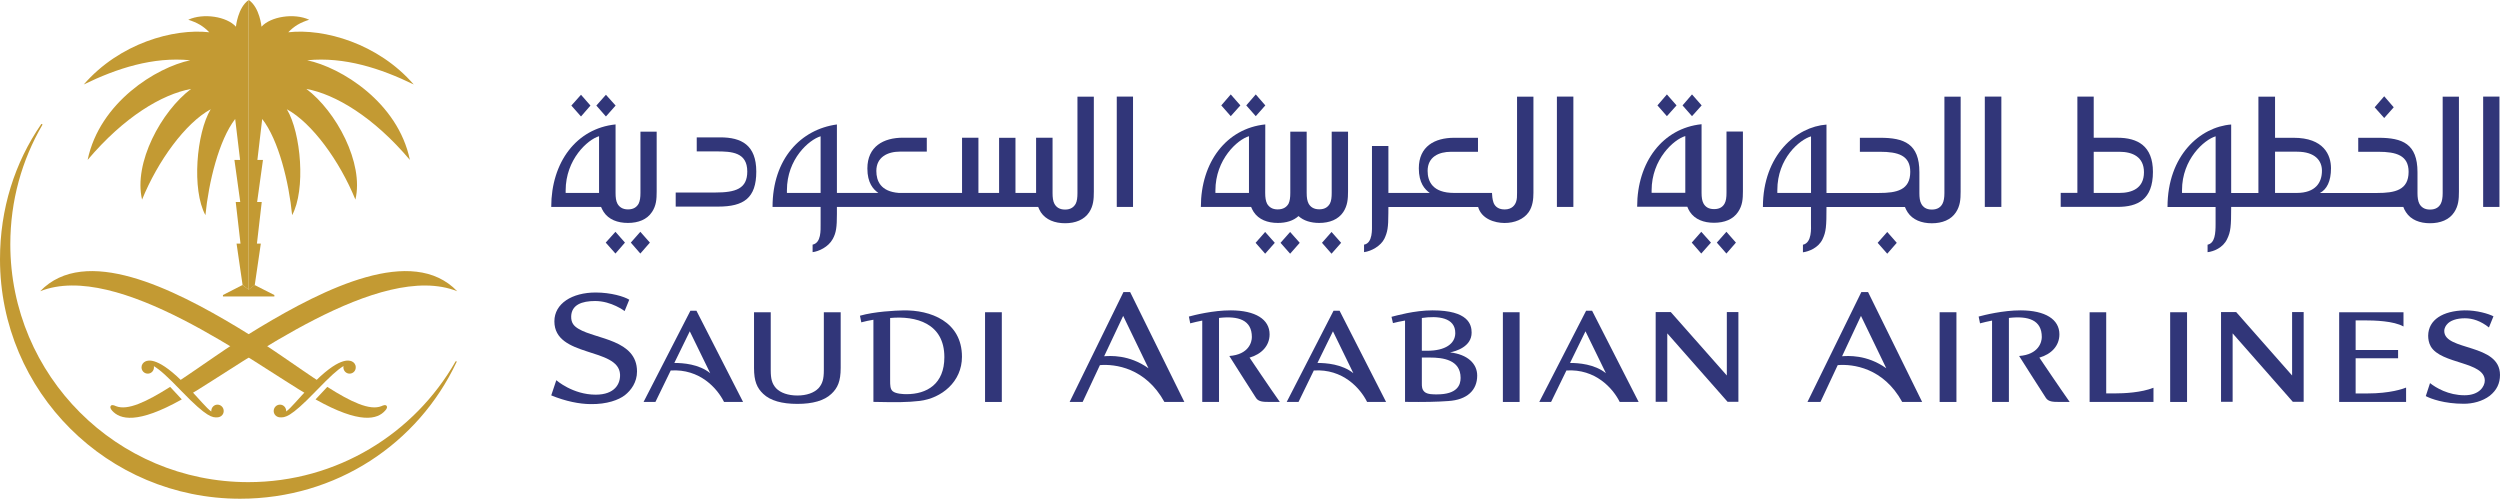 <?xml version="1.0" encoding="UTF-8" standalone="no"?>
<!-- Created with Inkscape (http://www.inkscape.org/) -->
<svg
   xmlns:dc="http://purl.org/dc/elements/1.1/"
   xmlns:cc="http://web.resource.org/cc/"
   xmlns:rdf="http://www.w3.org/1999/02/22-rdf-syntax-ns#"
   xmlns:svg="http://www.w3.org/2000/svg"
   xmlns="http://www.w3.org/2000/svg"
   xmlns:xlink="http://www.w3.org/1999/xlink"
   xmlns:sodipodi="http://sodipodi.sourceforge.net/DTD/sodipodi-0.dtd"
   xmlns:inkscape="http://www.inkscape.org/namespaces/inkscape"
   width="787"
   height="157"
   id="svg2"
   sodipodi:version="0.32"
   inkscape:version="0.45.1"
   version="1.0">
  <g
     inkscape:label="Layer 1"
     inkscape:groupmode="layer"
     id="layer1"
     transform="translate(17.48,-645.483)">
    <path
       style="fill:#90cdf0"
       d="M -463.945,975.175 L -463.945,1003.522 L -463.945,975.175 z "
       id="path3" />
    <path
       style="fill:#c39a33;fill-rule:evenodd"
       id="path4397"
       d="M 126.274,759.436 L 126.274,759.436 L 126.288,759.396 C 126.288,759.291 126.222,759.185 126.09,759.185 C 125.997,759.185 125.918,759.251 125.892,759.33 C 112.99,781.942 88.624,797.258 60.683,797.258 C 19.287,797.258 -14.234,763.736 -14.234,722.379 C -14.234,708.673 -10.58,695.837 -4.129,684.769 L -4.142,684.769 C -4.142,684.742 -4.129,684.729 -4.129,684.703 C -4.129,684.597 -4.235,684.492 -4.34,684.492 C -4.406,684.492 -4.446,684.518 -4.485,684.558 L -4.499,684.558 C -12.862,696.721 -17.48,711.219 -17.48,727.089 C -17.48,768.802 16.371,802.482 58.111,802.482 C 88.347,802.482 114.151,785.16 126.222,759.502 C 126.261,759.515 126.261,759.489 126.274,759.436"
       clip-rule="evenodd"
       clip-path="none" />
    <path
       style="fill:#c39a33;fill-rule:evenodd"
       id="path4399"
       d="M 60.815,736.679 L 62.715,735.228 L 64.628,722.168 L 63.401,722.168 L 64.918,709.068 L 63.467,709.068 L 65.301,695.837 L 63.546,695.837 L 65.063,682.935 C 70.235,689.544 73.48,702.908 74.482,713.211 C 78.796,705.269 77.319,687.328 72.82,679.874 C 80.775,684.215 89.429,696.127 94.402,708.317 C 97.146,696.813 88.334,680.508 78.968,673.476 C 88.11,675.165 100.101,682.275 111.552,695.824 C 107.792,677.658 89.864,666.695 79.218,664.453 C 90.959,663.292 102.397,667.025 112.766,672.078 C 101.513,659.097 84.482,654.374 73.269,655.641 C 75.182,653.662 77.002,652.606 79.852,651.696 C 75.142,649.519 67.741,650.667 64.839,653.886 C 64.839,653.886 64.285,647.831 60.829,645.483 L 60.829,736.679 L 60.815,736.679 z "
       clip-rule="evenodd"
       clip-path="none" />
    <path
       style="fill:#c39a33;fill-rule:evenodd"
       id="path4401"
       d="M 60.815,736.679 L 58.889,735.228 L 56.99,722.168 L 58.23,722.168 L 56.726,709.068 L 58.151,709.068 L 56.317,695.837 L 58.098,695.837 L 56.554,682.935 C 51.436,689.544 48.191,702.908 47.188,713.211 C 42.835,705.269 44.338,687.328 48.85,679.874 C 40.882,684.215 32.202,696.127 27.242,708.317 C 24.498,696.813 33.284,680.508 42.676,673.476 C 33.495,675.165 21.569,682.275 10.105,695.824 C 13.891,677.658 31.78,666.695 42.412,664.453 C 30.685,663.292 19.247,667.025 8.891,672.078 C 20.157,659.097 37.149,654.374 48.402,655.641 C 46.476,653.662 44.629,652.606 41.779,651.696 C 46.515,649.519 53.903,650.667 56.792,653.886 C 56.792,653.886 57.372,647.831 60.815,645.483 L 60.815,736.679 z "
       clip-rule="evenodd"
       clip-path="none" />
    <polygon
       style="fill:#c39a33;fill-rule:evenodd"
       id="polygon4403"
       points="451.914,608.344 451.772,608.452 451.625,608.344 451.159,608.583 451.159,608.618 452.386,608.618 452.386,608.583 451.914,608.344 "
       clip-rule="evenodd"
       clip-path="none"
       transform="matrix(13.192,0,0,13.192,-5898.985,-7290.069)" />
    <path
       style="fill:#c39a33;fill-rule:evenodd"
       id="path4405"
       d="M 37.716,766.177 C 45.341,761.204 54.457,754.436 64.338,748.513 C 84.588,736.35 112.33,722.445 126.459,737.168 C 102.093,727.471 59.654,759.528 41.568,770.148 C 41.001,769.567 38.785,767.298 37.716,766.177"
       clip-rule="evenodd"
       clip-path="none" />
    <path
       style="fill:#c39a33;fill-rule:evenodd"
       id="path4407"
       d="M 52.94,774.91 C 52.979,773.802 52.095,772.892 51.04,772.865 C 49.958,772.826 49.074,773.71 49.035,774.805 L 49.035,775.029 C 47.373,773.815 45.618,771.493 41.265,766.942 C 32.281,757.549 29.088,758.948 28.363,759.225 C 27.637,759.528 27.096,760.227 27.07,761.045 C 27.044,762.193 27.901,763.077 28.983,763.103 C 30.078,763.143 30.962,762.272 30.988,761.151 C 30.988,760.992 30.988,760.874 30.962,760.742 C 33.02,762.035 34.998,763.776 39.827,768.789 C 47.795,777.021 49.444,776.942 51.014,776.863 C 52.095,776.77 52.913,776.005 52.94,774.91"
       clip-rule="evenodd"
       clip-path="none" />
    <path
       style="fill:#c39a33;fill-rule:evenodd"
       id="path4409"
       d="M 17.44,773.195 C 17.743,772.865 18.35,773.024 19.023,773.34 C 22.677,774.805 28.587,772.008 36.08,767.272 L 39.748,771.216 C 25.738,779.079 20.276,777.522 17.809,774.752 C 17.216,774.079 17.11,773.538 17.44,773.195"
       clip-rule="evenodd"
       clip-path="none" />
    <path
       style="fill:#c39a33;fill-rule:evenodd"
       id="path4411"
       d="M 83.902,766.177 C 76.276,761.204 67.148,754.436 57.267,748.513 C 37.03,736.35 9.313,722.445 -4.842,737.168 C 19.524,727.445 61.95,759.528 80.036,770.148 C 80.603,769.567 82.82,767.298 83.902,766.177"
       clip-rule="evenodd"
       clip-path="none" />
    <path
       style="fill:#c39a33;fill-rule:evenodd"
       id="path4413"
       d="M 68.678,774.91 C 68.665,773.802 69.522,772.892 70.604,772.865 C 71.686,772.826 72.57,773.71 72.609,774.805 C 72.609,774.871 72.609,774.923 72.596,775.029 C 74.245,773.815 75.999,771.467 80.34,766.942 C 89.31,757.549 92.503,758.948 93.255,759.225 C 93.967,759.528 94.495,760.201 94.508,761.045 C 94.561,762.193 93.69,763.077 92.621,763.103 C 91.54,763.143 90.629,762.259 90.616,761.138 C 90.616,760.992 90.629,760.861 90.656,760.715 C 88.558,762.035 86.645,763.776 81.778,768.789 C 73.849,777.021 72.2,776.929 70.604,776.863 C 69.549,776.77 68.717,776.005 68.678,774.91"
       clip-rule="evenodd"
       clip-path="none" />
    <path
       style="fill:#c39a33;fill-rule:evenodd"
       id="path4415"
       d="M 104.178,773.195 C 103.861,772.865 103.254,773.024 102.582,773.34 C 98.927,774.805 92.991,772.008 85.551,767.272 L 81.857,771.216 C 95.88,779.079 101.368,777.522 103.808,774.699 C 104.389,774.079 104.508,773.538 104.178,773.195"
       clip-rule="evenodd"
       clip-path="none" />
    <path
       style="fill:#313679;fill-rule:evenodd"
       id="path4417"
       d="M 418.862,772.021 L 412.886,772.021 C 410.762,767.734 405.261,761.52 396.105,762.114 L 391.29,772.021 L 387.57,772.021 L 402.319,743.302 L 404.218,743.302 L 418.862,772.021 z M 397.253,759.739 C 399.957,759.739 404.997,760.095 408.559,762.971 L 402.134,749.779 L 397.253,759.739 z "
       clip-rule="evenodd"
       clip-path="none" />
    <path
       style="fill:#313679;fill-rule:evenodd"
       id="path4419"
       d="M 355.355,772.021 L 349.076,772.021 C 343.113,761.204 333.483,760.029 328.773,760.425 L 323.338,772.021 L 319.235,772.021 L 336.187,737.418 L 338.284,737.418 L 355.355,772.021 z M 330.105,757.629 C 331.82,757.523 337.875,756.995 344.063,761.415 L 336.095,744.925 L 330.105,757.629 z "
       clip-rule="evenodd"
       clip-path="none" />
    <path
       style="fill:#313679;fill-rule:evenodd"
       id="path4421"
       d="M 587.615,772.021 L 581.335,772.021 C 575.399,761.204 565.769,760.029 561.033,760.425 L 555.598,772.021 L 551.508,772.021 L 568.473,737.418 L 570.584,737.418 L 587.615,772.021 z M 562.405,757.629 C 564.08,757.523 570.122,756.995 576.322,761.415 L 568.354,744.925 L 562.405,757.629 z "
       clip-rule="evenodd"
       clip-path="none" />
    <path
       style="fill:#313679;fill-rule:evenodd"
       id="path4423"
       d="M 438.993,756.415 C 440.721,756.085 445.8,754.673 445.787,750.188 C 445.787,747.682 444.784,743.183 433.478,743.183 C 427.766,743.183 422.028,744.859 420.563,745.215 L 421.025,747.194 C 421.856,746.943 423.453,746.653 424.825,746.389 L 424.825,771.995 C 431.025,772.074 434.811,771.995 438.426,771.731 C 444.428,771.361 447.541,768.275 447.541,763.723 C 447.554,759.937 444.468,757.035 438.993,756.415 M 440.642,750.412 C 440.589,753.658 437.542,755.9 431.816,755.9 L 430.115,755.9 L 430.115,745.584 C 435.088,744.845 440.734,745.373 440.642,750.412 M 434.877,769.633 C 433.861,769.633 431.856,769.686 430.946,768.829 C 430.128,768.09 430.115,767.087 430.115,766.217 L 430.115,758.037 L 432.647,758.037 C 436.763,758.037 442.317,758.723 442.317,764.436 C 442.33,766.705 441.249,769.633 434.877,769.633"
       clip-rule="evenodd"
       clip-path="none" />
    <path
       style="fill:#313679;fill-rule:evenodd"
       id="path4425"
       d="M 645.554,743.777 L 640.33,743.777 L 640.33,772.021 L 660.435,772.021 L 660.435,767.549 C 656.596,769.066 651.319,769.33 648.166,769.33 L 645.554,769.33 L 645.554,743.777 z "
       clip-rule="evenodd"
       clip-path="none" />
    <polygon
       style="fill:#313679;fill-rule:evenodd"
       id="polygon4427"
       points="500.811,608.99 500.535,608.99 500.535,610.503 499.201,608.99 498.839,608.99 498.839,611.131 499.116,611.131 499.116,609.498 500.552,611.131 500.811,611.131 500.811,608.99 "
       clip-rule="evenodd"
       clip-path="none"
       transform="matrix(13.192,0,0,13.192,-5898.985,-7290.069)" />
    <polygon
       style="fill:#313679;fill-rule:evenodd"
       id="polygon4429"
       points="487.322,608.99 487.046,608.99 487.046,610.503 485.709,608.99 485.348,608.99 485.348,611.131 485.625,611.131 485.625,609.498 487.064,611.131 487.322,611.131 487.322,608.99 "
       clip-rule="evenodd"
       clip-path="none"
       transform="matrix(13.192,0,0,13.192,-5898.985,-7290.069)" />
    <path
       style="fill:#313679;fill-rule:evenodd"
       id="path4431"
       d="M 739.139,743.777 L 718.889,743.777 L 718.889,772.021 L 739.957,772.021 L 739.957,767.496 C 739.034,767.866 735.023,769.343 727.715,769.343 L 724.074,769.343 L 724.074,758.275 L 737.437,758.275 L 737.437,755.663 L 724.074,755.663 L 724.074,746.336 L 726.607,746.336 C 730.089,746.336 736.039,746.508 739.139,748.262 L 739.139,743.777 L 739.139,743.777 z "
       clip-rule="evenodd"
       clip-path="none" />
    <path
       style="fill:#313679;fill-rule:evenodd"
       id="path4433"
       d="M 767.462,745.056 C 765.972,744.278 762.238,743.13 758.347,743.183 C 751.513,743.341 746.962,746.151 746.909,751.164 C 746.909,752.167 747.094,753.447 747.727,754.542 C 751.025,760.188 764.732,759.251 764.732,765.306 C 764.732,767.074 763.056,769.91 758.373,769.91 C 753.255,769.91 749.35,767.549 747.49,766.085 L 746.157,770.174 C 747.727,771.018 751.975,772.588 758.136,772.588 C 760.893,772.588 763.993,771.836 766.302,770.069 C 768.491,768.314 769.52,766.177 769.52,763.512 C 769.52,753.499 751.975,756.019 751.975,749.687 C 751.975,748.658 752.569,747.893 752.793,747.642 C 753.729,746.428 755.814,745.676 758.452,745.676 C 760.906,745.676 763.465,746.521 766.038,748.566 L 767.462,745.056 z "
       clip-rule="evenodd"
       clip-path="none" />
    <rect
       style="fill:#313679;fill-rule:evenodd"
       id="rect4435"
       height="28.244"
       width="5.29"
       clip-rule="evenodd"
       clip-path="none"
       y="743.777"
       x="593.116" />
    <rect
       style="fill:#313679;fill-rule:evenodd"
       id="rect4437"
       height="28.244"
       width="5.264"
       clip-rule="evenodd"
       clip-path="none"
       y="743.777"
       x="455.628" />
    <rect
       style="fill:#313679;fill-rule:evenodd"
       id="rect4439"
       height="28.244"
       width="5.316"
       clip-rule="evenodd"
       clip-path="none"
       y="743.777"
       x="665.686" />
    <path
       style="fill:#313679;fill-rule:evenodd"
       id="path4441"
       d="M 375.882,758.064 C 379.681,756.956 382.188,754.317 382.188,750.729 C 382.188,746.006 377.729,743.21 370.011,743.183 C 364.352,743.17 358.495,744.674 356.78,745.136 L 357.202,747.273 C 358.297,746.982 359.748,746.639 360.988,746.402 L 360.988,772.008 L 366.265,772.008 L 366.265,745.571 C 372.412,744.859 376.607,746.231 376.607,751.587 C 376.607,753.156 375.671,757.088 369.51,757.549 C 369.51,757.549 377.03,769.449 377.94,770.794 C 378.718,771.955 380.262,772.008 381.871,772.008 L 385.407,772.008 C 382.531,767.971 375.882,758.064 375.882,758.064"
       clip-rule="evenodd"
       clip-path="none" />
    <path
       style="fill:#313679;fill-rule:evenodd"
       id="path4443"
       d="M 624.513,758.064 C 628.339,756.956 630.819,754.317 630.819,750.729 C 630.819,746.006 626.373,743.21 618.669,743.183 C 613.01,743.17 607.126,744.674 605.398,745.136 L 605.833,747.273 C 606.915,746.982 608.379,746.639 609.619,746.402 L 609.619,772.008 L 614.922,772.008 L 614.922,745.571 C 621.083,744.859 625.278,746.231 625.278,751.587 C 625.278,753.156 624.302,757.088 618.141,757.549 C 618.141,757.549 625.687,769.449 626.597,770.794 C 627.389,771.955 628.88,772.008 630.529,772.008 L 634.051,772.008 C 631.188,767.971 624.513,758.064 624.513,758.064"
       clip-rule="evenodd"
       clip-path="none" />
    <path
       style="fill:#313679;fill-rule:evenodd"
       id="path4445"
       d="M 498.37,772.021 L 492.408,772.021 C 490.284,767.734 484.756,761.52 475.627,762.114 L 470.799,772.021 L 467.079,772.021 L 481.827,743.302 L 483.714,743.302 L 498.37,772.021 z M 476.762,759.739 C 479.466,759.739 484.479,760.095 488.067,762.971 L 481.63,749.779 L 476.762,759.739 z "
       clip-rule="evenodd"
       clip-path="none" />
    <path
       style="fill:#313679;fill-rule:evenodd"
       id="path4447"
       d="M 233.539,772.628 C 228.671,772.628 225.017,771.612 222.788,769.475 C 220.822,767.615 219.886,765.504 219.886,761.322 L 219.886,743.777 L 225.149,743.777 L 225.149,762.048 C 225.149,764.752 225.545,766.283 226.838,767.707 C 228.223,769.158 230.637,769.989 233.539,769.989 C 236.415,769.989 238.777,769.158 240.175,767.707 C 241.455,766.296 241.864,764.752 241.864,762.048 L 241.864,743.777 L 247.167,743.777 L 247.167,761.322 C 247.167,765.504 246.217,767.628 244.238,769.475 C 241.982,771.612 238.341,772.628 233.539,772.628"
       clip-rule="evenodd"
       clip-path="none" />
    <path
       style="fill:#313679;fill-rule:evenodd"
       id="path4449"
       d="M 180.613,739.832 C 179.043,738.843 174.835,737.563 170.046,737.563 C 162.592,737.563 157.038,741.046 157.038,746.639 C 157.038,758.117 177.249,754.753 177.71,763.327 C 177.856,766.296 176.061,769.726 170.046,769.726 C 162.803,769.726 157.645,765.174 157.645,765.174 L 156.049,769.95 C 160.64,771.836 164.927,772.654 168.331,772.694 C 173.634,772.799 177.341,771.335 179.201,769.91 C 181.206,768.34 183.053,765.808 183.053,762.43 C 183.053,752.378 170.151,752.299 164.69,749.027 C 163.252,748.183 162.262,747.18 162.328,745.03 C 162.474,741.442 165.666,740.241 169.861,740.241 C 175.032,740.241 179.148,743.407 179.148,743.407 L 180.613,739.832 z "
       clip-rule="evenodd"
       clip-path="none" />
    <path
       style="fill:#313679;fill-rule:evenodd"
       id="path4451"
       d="M 266.876,743.196 C 264.277,743.249 257.879,743.553 253.235,744.872 L 253.657,746.956 C 254.95,746.613 256.111,746.362 257.47,746.138 L 257.47,771.995 C 264.923,772.153 268.116,772.14 272.034,771.691 C 278.88,770.86 285.345,765.715 285.345,757.8 C 285.345,746.666 275.385,743.025 266.876,743.196 M 267.878,769.567 C 266.836,769.567 264.554,769.462 263.564,768.657 C 262.747,767.958 262.733,766.837 262.733,765.161 L 262.733,745.584 C 270.833,744.845 279.804,747.22 279.804,757.906 C 279.817,766.414 274.263,769.567 267.878,769.567"
       clip-rule="evenodd"
       clip-path="none" />
    <rect
       style="fill:#313679;fill-rule:evenodd"
       id="rect4453"
       height="28.244"
       width="5.277"
       clip-rule="evenodd"
       clip-path="none"
       y="743.777"
       x="292.614" />
    <path
       style="fill:#313679;fill-rule:evenodd"
       id="path4455"
       d="M 216.442,772.021 L 210.453,772.021 C 208.316,767.734 202.815,761.52 193.66,762.114 L 188.845,772.021 L 185.111,772.021 L 199.86,743.302 L 201.76,743.302 L 216.442,772.021 z M 194.794,759.739 C 197.485,759.739 202.538,760.069 206.1,762.971 L 199.662,749.779 L 194.794,759.739 z "
       clip-rule="evenodd"
       clip-path="none" />
    <path
       style="fill:#313679;fill-rule:evenodd"
       id="path4457"
       d="M 649.129,688.845 C 655.435,688.845 660.264,691.431 660.264,699.583 C 660.264,708.343 655.435,710.612 649.129,710.612 L 631.228,710.612 L 631.228,706.206 L 636.478,706.206 L 636.478,675.89 L 641.623,675.89 L 641.623,688.832 L 649.129,688.832 L 649.129,688.845 z M 649.697,706.219 C 653.641,706.219 657.44,704.794 657.44,699.702 C 657.44,694.874 653.865,693.264 649.697,693.264 L 641.623,693.264 L 641.623,706.219 L 649.697,706.219 L 649.697,706.219 z "
       clip-rule="evenodd"
       clip-path="none" />
    <rect
       style="fill:#313679;fill-rule:evenodd"
       id="rect4459"
       height="34.735"
       width="5.119"
       clip-rule="evenodd"
       clip-path="none"
       y="675.89"
       x="334.076" />
    <path
       style="fill:#313679;fill-rule:evenodd"
       id="path4461"
       d="M 201.852,688.726 L 201.852,693.146 L 208.079,693.146 C 212.854,693.146 217.762,693.396 217.762,699.478 C 217.762,704.887 214.147,706.087 207.67,706.087 L 195.23,706.087 L 195.23,710.52 L 208.606,710.52 C 216.667,710.52 220.598,707.815 220.598,699.504 C 220.598,691.14 215.928,688.726 209.266,688.726 L 201.852,688.726 z "
       clip-rule="evenodd"
       clip-path="none" />
    <rect
       style="fill:#313679;fill-rule:evenodd"
       id="rect4463"
       height="34.735"
       width="5.184"
       clip-rule="evenodd"
       clip-path="none"
       y="675.89"
       x="472.633" />
    <path
       style="fill:#313679;fill-rule:evenodd"
       id="path4465"
       d="M 452.198,706.219 L 440.272,706.219 C 433.452,706.219 431.935,702.552 431.935,699.28 C 431.935,694.874 435.431,693.264 439.336,693.264 L 447.792,693.264 L 447.792,688.858 L 440.272,688.858 C 434.191,688.858 429.165,691.536 429.165,698.475 C 429.165,703.092 431.038,705.098 432.608,706.219 L 419.587,706.219 L 419.587,691.444 L 414.416,691.444 L 414.416,715.942 C 414.416,717.551 414.706,722.01 411.923,722.498 L 411.923,724.859 C 414.244,724.569 417.226,722.881 418.321,720.625 C 419.297,718.554 419.574,717.142 419.574,712.578 C 419.587,711.997 419.587,710.638 419.587,710.638 L 447.831,710.638 C 448.913,714.411 453.069,715.678 456.169,715.678 C 459.295,715.678 462.184,714.517 463.754,712.261 C 465.008,710.454 465.245,708.185 465.245,706.193 L 465.245,675.917 L 460.087,675.917 L 460.087,706.232 C 460.087,707.261 460.087,708.198 459.77,709.055 C 459.454,709.939 458.57,711.417 456.169,711.417 C 453.781,711.417 452.91,710.031 452.633,709.121 C 452.343,708.33 452.198,706.826 452.198,706.219"
       clip-rule="evenodd"
       clip-path="none" />
    <rect
       style="fill:#313679;fill-rule:evenodd"
       id="rect4467"
       height="34.735"
       width="5.132"
       clip-rule="evenodd"
       clip-path="none"
       y="675.89"
       x="764.217" />
    <rect
       style="fill:#313679;fill-rule:evenodd"
       id="rect4469"
       height="34.735"
       width="5.211"
       clip-rule="evenodd"
       clip-path="none"
       y="675.89"
       x="607.337" />
    <path
       style="fill:#313679;fill-rule:evenodd"
       id="path4471"
       d="M 594.62,675.904 L 594.62,706.272 C 594.62,707.644 594.448,708.818 594.013,709.623 C 593.472,710.638 592.509,711.456 590.662,711.456 C 588.842,711.456 587.865,710.638 587.338,709.623 C 586.876,708.818 586.744,707.631 586.744,706.272 L 586.744,699.662 C 586.744,690.745 581.942,688.858 574.436,688.858 L 568.011,688.858 L 568.011,693.264 L 574.33,693.264 C 580.056,693.264 583.868,694.412 583.868,699.57 C 583.868,705.335 579.62,706.232 574.001,706.232 L 557.497,706.232 L 557.497,684.703 C 548.105,685.362 537.485,694.241 537.485,710.638 L 552.616,710.638 L 552.616,715.955 C 552.616,717.195 552.986,721.918 550.083,722.524 L 550.083,724.912 C 552.009,724.648 554.951,723.487 556.244,720.809 C 557.379,718.461 557.497,716.746 557.497,710.638 L 582.193,710.638 C 582.43,711.219 582.681,711.746 583.05,712.314 C 584.62,714.688 587.43,715.77 590.649,715.77 C 593.921,715.77 596.691,714.688 598.248,712.314 C 599.58,710.282 599.725,708.264 599.725,705.81 L 599.738,675.917 L 594.62,675.917 L 594.62,675.904 z M 552.629,706.219 L 542.023,706.219 L 542.023,705.335 C 542.023,695.309 549.028,689.465 552.629,688.41 L 552.629,706.219 z "
       clip-rule="evenodd"
       clip-path="none" />
    <path
       style="fill:#313679;fill-rule:evenodd"
       id="path4473"
       d="M 184.135,686.932 L 184.135,706.219 C 184.135,707.604 183.99,708.739 183.555,709.609 C 183,710.586 182.064,711.403 180.217,711.403 C 178.423,711.403 177.447,710.586 176.893,709.609 C 176.431,708.752 176.299,707.617 176.299,706.219 L 176.299,684.65 C 163.991,685.916 156.049,696.549 156.049,710.625 L 171.734,710.625 C 171.959,711.153 172.223,711.68 172.565,712.221 C 174.135,714.596 176.932,715.664 180.191,715.664 C 183.449,715.664 186.206,714.596 187.763,712.221 C 189.108,710.216 189.24,708.185 189.24,705.757 L 189.24,686.932 L 184.135,686.932 z M 171.101,706.219 L 160.587,706.219 L 160.587,705.454 C 160.587,695.639 167.526,689.412 171.101,688.357 L 171.101,706.219 z "
       clip-rule="evenodd"
       clip-path="none" />
    <path
       style="fill:#313679;fill-rule:evenodd"
       id="path4475"
       d="M 401.738,686.932 L 401.738,706.219 C 401.738,707.591 401.62,708.739 401.171,709.583 C 400.591,710.572 399.667,711.377 397.82,711.377 C 396.013,711.377 395.024,710.572 394.47,709.583 C 394.034,708.752 393.863,707.696 393.863,706.193 L 393.863,686.932 L 388.705,686.932 L 388.705,706.219 C 388.705,707.604 388.573,708.739 388.151,709.609 C 387.583,710.586 386.607,711.403 384.721,711.403 C 382.926,711.403 381.977,710.586 381.396,709.609 C 380.961,708.752 380.803,707.617 380.803,706.219 L 380.829,684.65 C 368.573,685.916 360.553,696.549 360.553,710.625 L 376.37,710.625 C 376.594,711.153 376.845,711.68 377.188,712.221 C 378.771,714.596 381.528,715.664 384.787,715.664 C 387.385,715.664 389.668,714.992 391.29,713.501 C 392.886,714.979 395.221,715.664 397.807,715.664 C 401.052,715.664 403.81,714.596 405.393,712.221 C 406.712,710.19 406.883,708.171 406.883,705.704 L 406.883,686.932 L 401.738,686.932 z M 375.697,706.219 L 365.13,706.219 L 365.13,705.454 C 365.13,695.639 372.096,689.412 375.697,688.357 L 375.697,706.219 z "
       clip-rule="evenodd"
       clip-path="none" />
    <path
       style="fill:#313679;fill-rule:evenodd"
       id="path4477"
       d="M 751.474,675.904 L 751.474,706.272 C 751.474,707.644 751.302,708.818 750.867,709.623 C 750.326,710.638 749.363,711.456 747.476,711.456 C 745.669,711.456 744.693,710.638 744.139,709.623 C 743.717,708.818 743.545,707.644 743.545,706.272 L 743.545,699.662 C 743.545,690.745 738.796,688.858 731.303,688.858 L 724.892,688.858 L 724.892,693.264 L 731.211,693.264 C 736.91,693.264 740.748,694.412 740.748,699.57 C 740.748,705.335 736.461,706.232 730.854,706.232 L 712.834,706.232 C 714.984,705.111 716.317,702.565 716.317,698.449 C 716.317,694.28 714.048,688.858 704.549,688.858 L 698.705,688.858 L 698.705,675.917 L 693.468,675.917 L 693.468,706.232 L 684.893,706.232 L 684.893,684.676 C 675.105,685.455 664.854,694.425 664.854,710.638 L 679.986,710.638 L 679.986,715.955 C 679.986,718.936 679.801,722.023 677.466,722.511 L 677.466,724.873 C 679.379,724.648 682.321,723.487 683.6,720.77 C 684.748,718.448 684.893,716.746 684.893,710.625 L 739.086,710.625 C 739.284,711.206 739.561,711.733 739.931,712.301 C 741.461,714.675 744.244,715.757 747.476,715.757 C 750.761,715.757 753.545,714.675 755.101,712.301 C 756.434,710.269 756.592,708.251 756.592,705.797 L 756.592,675.904 L 751.474,675.904 L 751.474,675.904 z M 679.999,706.219 L 669.419,706.219 L 669.419,705.335 C 669.419,695.599 676.411,689.465 679.999,688.396 L 679.999,706.219 z M 705.526,706.219 L 698.705,706.219 L 698.705,693.238 L 705.618,693.238 C 711.383,693.238 713.467,696.127 713.467,699.214 C 713.48,702.974 711.422,706.219 705.526,706.219"
       clip-rule="evenodd"
       clip-path="none" />
    <path
       style="fill:#313679;fill-rule:evenodd"
       id="path4479"
       d="M 526.021,686.893 L 526.021,706.179 C 526.021,707.565 525.889,708.712 525.441,709.53 C 524.886,710.546 523.95,711.311 522.116,711.311 C 520.296,711.311 519.346,710.546 518.779,709.53 C 518.33,708.712 518.172,707.578 518.172,706.179 L 518.172,684.584 C 505.929,685.85 497.895,696.483 497.895,710.559 L 513.686,710.559 C 513.897,711.113 514.161,711.654 514.504,712.182 C 516.087,714.556 518.844,715.612 522.09,715.612 C 525.348,715.612 528.119,714.556 529.675,712.182 C 531.047,710.15 531.192,708.132 531.192,705.678 L 531.192,686.893 L 526.021,686.893 L 526.021,686.893 z M 513.053,706.179 L 502.447,706.179 L 502.447,705.427 C 502.447,695.599 509.439,689.373 513.053,688.317 L 513.053,706.179 z "
       clip-rule="evenodd"
       clip-path="none" />
    <polygon
       style="fill:#313679;fill-rule:evenodd"
       id="polygon4481"
       points="461.347,607.332 461.119,607.074 460.892,607.332 461.119,607.593 461.347,607.332 "
       clip-rule="evenodd"
       clip-path="none"
       transform="matrix(13.192,0,0,13.192,-5898.985,-7290.069)" />
    <polygon
       style="fill:#313679;fill-rule:evenodd"
       id="polygon4483"
       points="460.752,607.332 460.525,607.074 460.293,607.332 460.525,607.593 460.752,607.332 "
       clip-rule="evenodd"
       clip-path="none"
       transform="matrix(13.192,0,0,13.192,-5898.985,-7290.069)" />
    <polygon
       style="fill:#313679;fill-rule:evenodd"
       id="polygon4485"
       points="460.529,604.062 460.298,603.804 460.069,604.062 460.298,604.322 460.529,604.062 "
       clip-rule="evenodd"
       clip-path="none"
       transform="matrix(13.192,0,0,13.192,-5898.985,-7290.069)" />
    <polygon
       style="fill:#313679;fill-rule:evenodd"
       id="polygon4487"
       points="459.929,604.062 459.703,603.804 459.473,604.062 459.703,604.322 459.929,604.062 "
       clip-rule="evenodd"
       clip-path="none"
       transform="matrix(13.192,0,0,13.192,-5898.985,-7290.069)" />
    <polygon
       style="fill:#313679;fill-rule:evenodd"
       id="polygon4489"
       points="476.033,604.058 475.805,603.796 475.578,604.058 475.805,604.315 476.033,604.058 "
       clip-rule="evenodd"
       clip-path="none"
       transform="matrix(13.192,0,0,13.192,-5898.985,-7290.069)" />
    <polygon
       style="fill:#313679;fill-rule:evenodd"
       id="polygon4491"
       points="475.438,604.058 475.208,603.796 474.982,604.058 475.208,604.315 475.438,604.058 "
       clip-rule="evenodd"
       clip-path="none"
       transform="matrix(13.192,0,0,13.192,-5898.985,-7290.069)" />
    <polygon
       style="fill:#313679;fill-rule:evenodd"
       id="polygon4493"
       points="476.854,607.337 476.625,607.078 476.396,607.337 476.625,607.597 476.854,607.337 "
       clip-rule="evenodd"
       clip-path="none"
       transform="matrix(13.192,0,0,13.192,-5898.985,-7290.069)" />
    <polygon
       style="fill:#313679;fill-rule:evenodd"
       id="polygon4495"
       points="476.259,607.337 476.029,607.078 475.801,607.337 476.029,607.597 476.259,607.337 "
       clip-rule="evenodd"
       clip-path="none"
       transform="matrix(13.192,0,0,13.192,-5898.985,-7290.069)" />
    <polygon
       style="fill:#313679;fill-rule:evenodd"
       id="polygon4497"
       points="477.842,607.337 477.613,607.078 477.385,607.337 477.613,607.597 477.842,607.337 "
       clip-rule="evenodd"
       clip-path="none"
       transform="matrix(13.192,0,0,13.192,-5898.985,-7290.069)" />
    <polygon
       style="fill:#313679;fill-rule:evenodd"
       id="polygon4499"
       points="486.445,604.058 486.215,603.796 485.989,604.058 486.215,604.315 486.445,604.058 "
       clip-rule="evenodd"
       clip-path="none"
       transform="matrix(13.192,0,0,13.192,-5898.985,-7290.069)" />
    <polygon
       style="fill:#313679;fill-rule:evenodd"
       id="polygon4501"
       points="502.96,604.103 502.733,603.84 502.505,604.103 502.733,604.359 502.96,604.103 "
       clip-rule="evenodd"
       clip-path="none"
       transform="matrix(13.192,0,0,13.192,-5898.985,-7290.069)" />
    <polygon
       style="fill:#313679;fill-rule:evenodd"
       id="polygon4503"
       points="485.846,604.058 485.616,603.796 485.39,604.058 485.616,604.315 485.846,604.058 "
       clip-rule="evenodd"
       clip-path="none"
       transform="matrix(13.192,0,0,13.192,-5898.985,-7290.069)" />
    <polygon
       style="fill:#313679;fill-rule:evenodd"
       id="polygon4505"
       points="491.101,607.337 490.874,607.078 490.645,607.337 490.874,607.597 491.101,607.337 "
       clip-rule="evenodd"
       clip-path="none"
       transform="matrix(13.192,0,0,13.192,-5898.985,-7290.069)" />
    <polygon
       style="fill:#313679;fill-rule:evenodd"
       id="polygon4507"
       points="487.263,607.332 487.036,607.074 486.807,607.332 487.036,607.593 487.263,607.332 "
       clip-rule="evenodd"
       clip-path="none"
       transform="matrix(13.192,0,0,13.192,-5898.985,-7290.069)" />
    <polygon
       style="fill:#313679;fill-rule:evenodd"
       id="polygon4509"
       points="486.667,607.332 486.436,607.074 486.209,607.332 486.436,607.593 486.667,607.332 "
       clip-rule="evenodd"
       clip-path="none"
       transform="matrix(13.192,0,0,13.192,-5898.985,-7290.069)" />
    <path
       style="fill:#313679;fill-rule:evenodd"
       id="path4511"
       d="M 321.702,675.904 L 321.702,706.272 C 321.702,707.644 321.57,708.831 321.148,709.623 C 320.581,710.638 319.618,711.456 317.81,711.456 C 315.963,711.456 315,710.638 314.446,709.623 C 314.011,708.831 313.866,707.644 313.866,706.272 L 313.866,688.832 L 308.681,688.832 L 308.681,706.219 L 302.191,706.219 L 302.191,688.858 L 297.033,688.858 L 297.033,706.219 L 290.529,706.219 L 290.529,688.832 L 285.371,688.832 L 285.371,706.219 L 265.477,706.219 C 259.726,705.784 258.393,702.433 258.393,699.293 C 258.393,694.927 261.942,693.212 265.82,693.212 L 274.276,693.212 L 274.276,688.832 L 266.757,688.832 C 260.662,688.832 255.57,691.576 255.57,698.528 C 255.57,703.079 257.417,705.098 259.026,706.219 L 245.979,706.219 L 245.979,684.663 C 234.674,686.193 225.716,695.415 225.716,710.625 L 240.848,710.625 L 240.848,715.942 C 240.848,718.013 241.046,721.918 238.328,722.498 L 238.328,724.859 C 240.228,724.635 243.301,723.25 244.66,720.73 C 245.755,718.765 245.979,716.957 245.979,712.789 L 245.979,710.625 L 309.341,710.625 C 309.539,711.153 309.829,711.733 310.172,712.301 C 311.755,714.675 314.552,715.757 317.824,715.757 C 321.056,715.757 323.826,714.675 325.396,712.301 C 326.715,710.269 326.86,708.251 326.86,705.797 L 326.86,675.904 L 321.702,675.904 L 321.702,675.904 z M 240.848,706.219 L 230.241,706.219 L 230.241,705.388 C 230.241,695.467 237.259,689.452 240.848,688.383 L 240.848,706.219 z "
       clip-rule="evenodd"
       clip-path="none" />
    <path
       style="fill:#51678e;fill-rule:evenodd"
       id="path4519"
       clip-rule="evenodd"
       clip-path="url(#SVGID_38_)"
       d=""
       transform="translate(-463.945,209.821)" />
  </g>
</svg>
